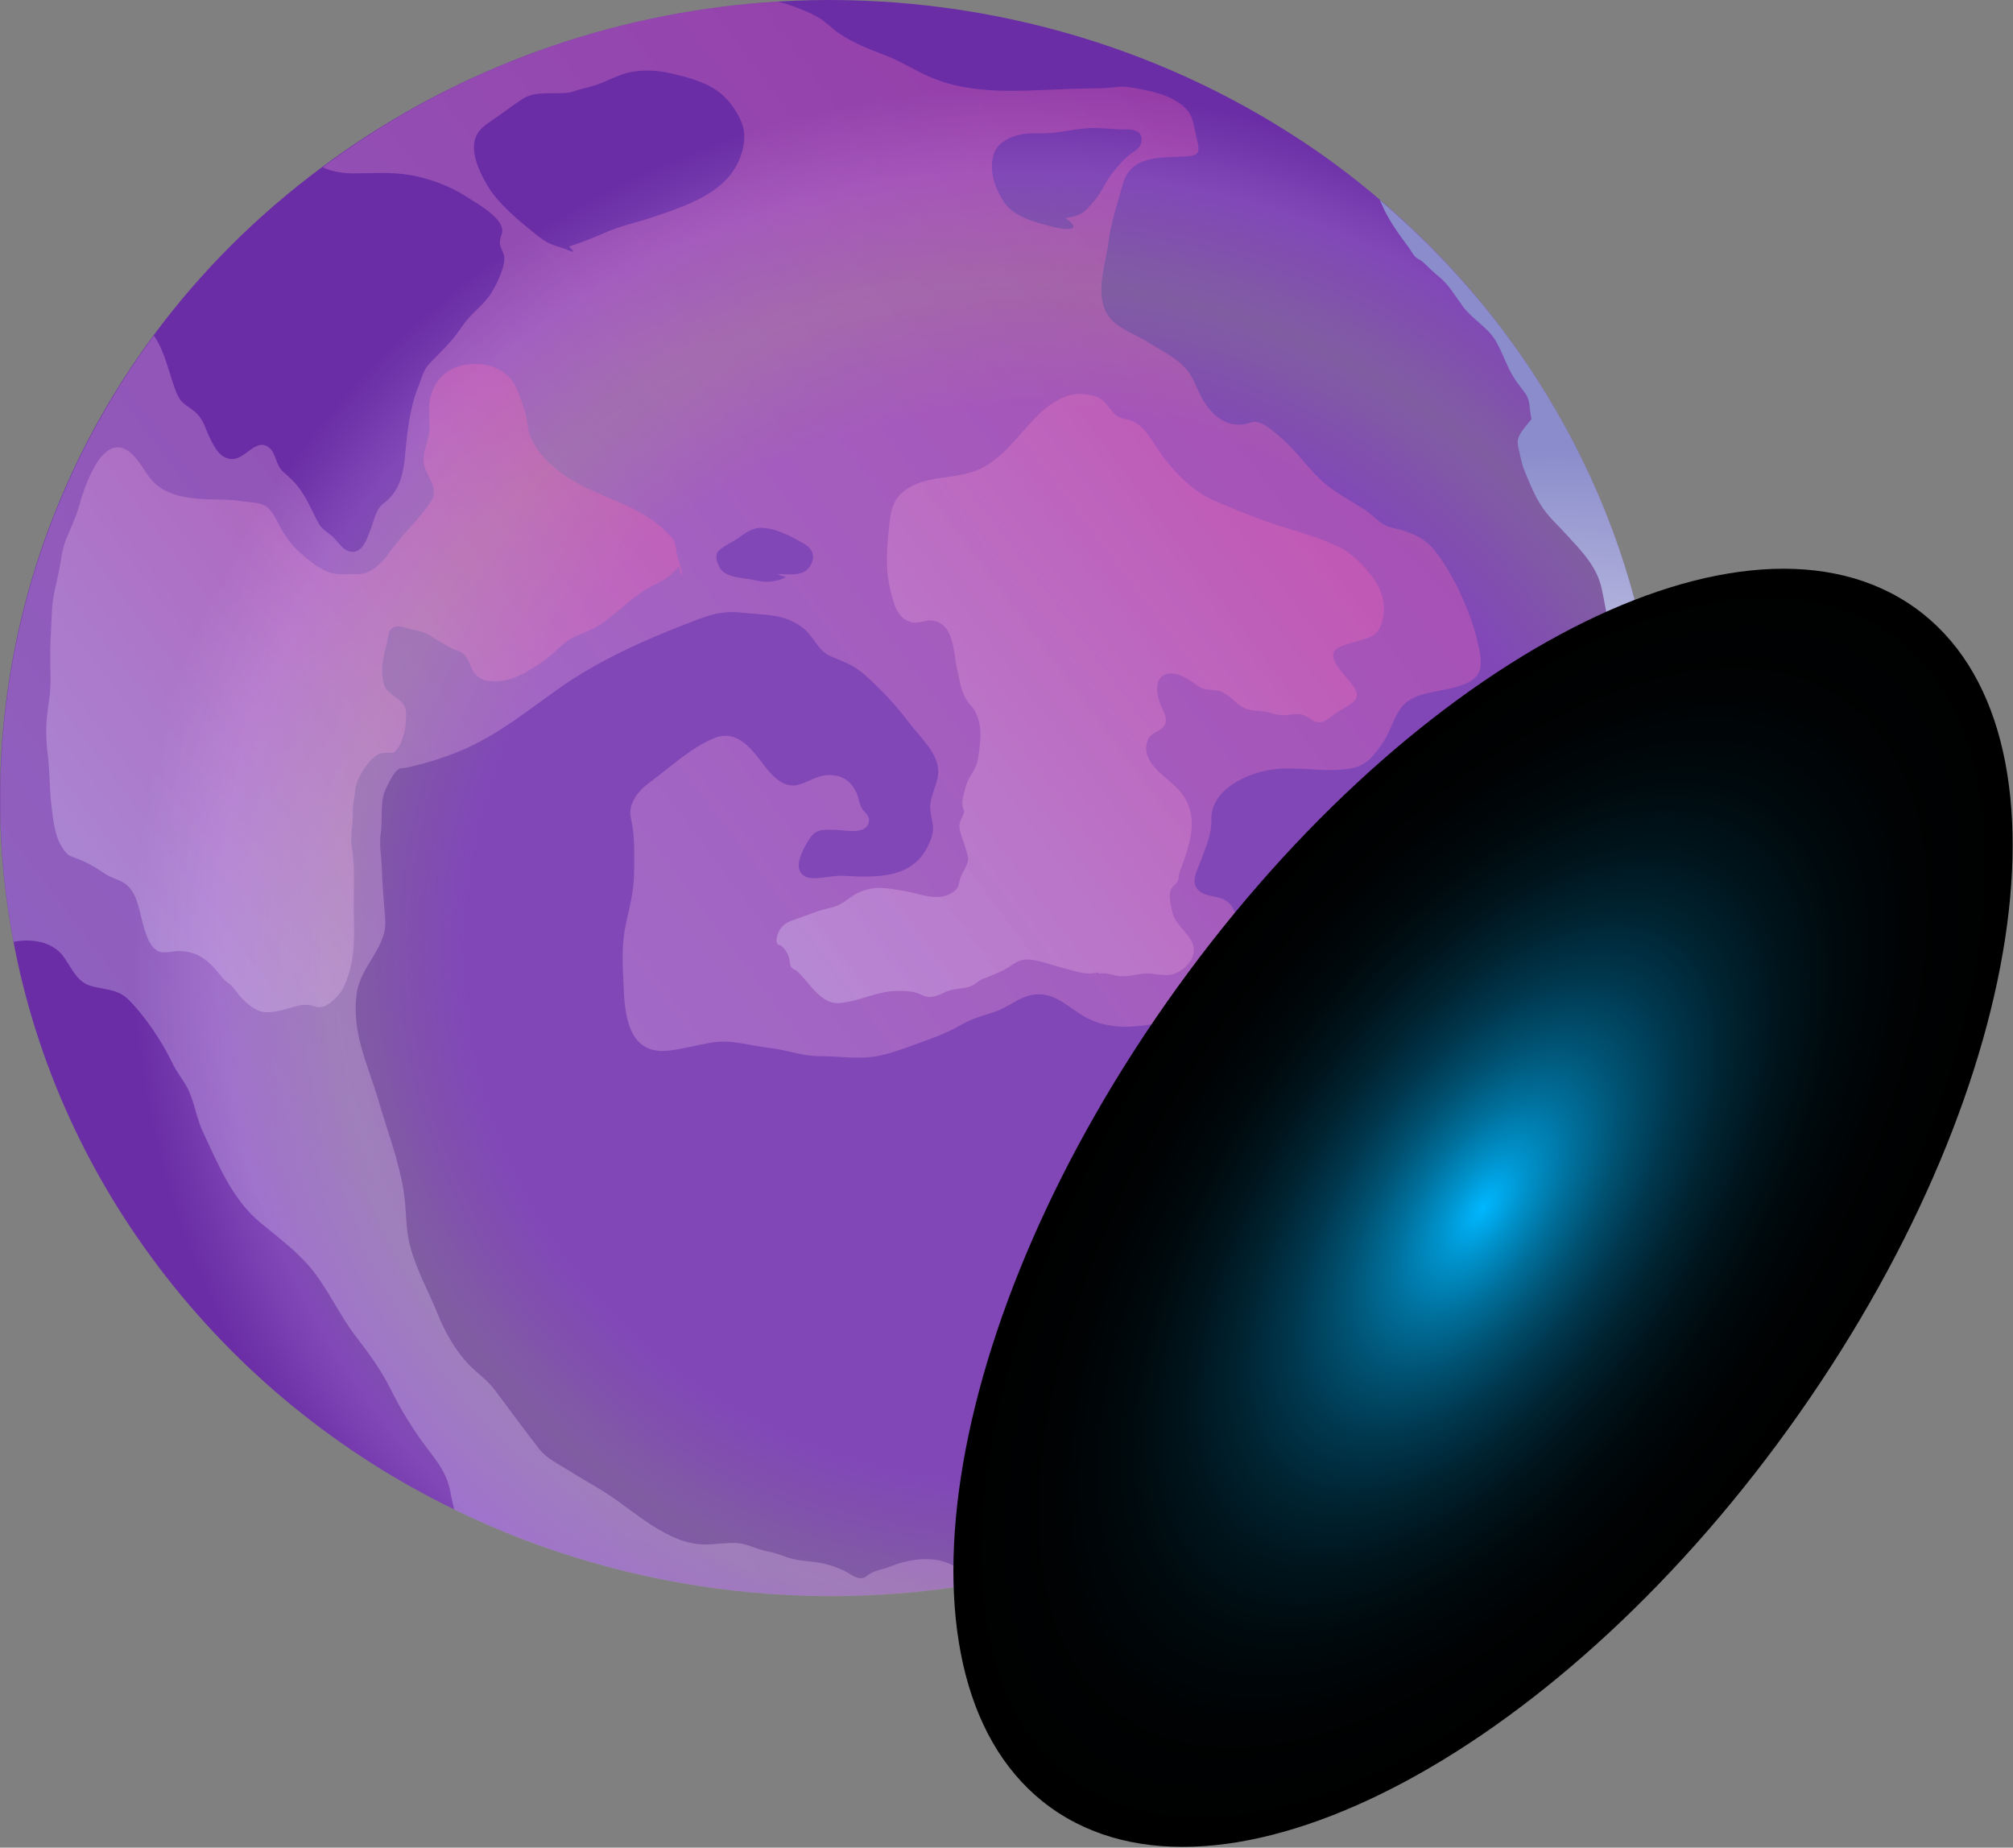 <svg width="1010" height="927" viewBox="0 0 1010 927" fill="none" xmlns="http://www.w3.org/2000/svg">
<rect x="0" y="0" width="1010" height="927" fill="#808080" stroke="none"/>
<path fill-rule="evenodd" clip-rule="evenodd" d="M171.997 76.324C168.604 78.696 165.211 81.118 161.921 83.588C128.608 108.247 100.282 136.809 77.097 168.188C11.706 256.543 -13.279 366.789 6.719 472.291C17.515 529.415 41.471 585.205 79.359 635.362C119.509 688.533 170.763 729.498 227.827 757.27C315.787 800.212 417.678 812.022 514.172 789.637C522.397 787.759 530.571 785.635 538.745 783.213C581.517 770.662 622.849 751.142 661.046 724.508C836.194 602.402 883.387 373.657 775.892 197.936C770.597 189.189 764.942 180.64 758.773 172.24C758.773 172.24 758.722 172.19 758.67 172.141C757.077 169.818 755.38 167.595 753.735 165.321C735.434 141.058 714.768 119.316 692.302 100.192C678.319 88.184 663.565 77.263 648.194 67.479C571.749 18.409 480.808 -4.618 390.38 0.768C314.142 5.363 238.365 30.071 171.997 76.324Z" fill="url(#paint0_radial_80_1826)"/>
<path opacity="0.3" fill-rule="evenodd" clip-rule="evenodd" d="M390.276 0.816C391.356 1.063 392.384 1.36 393.412 1.656C398.81 3.287 405.082 5.709 410.017 8.426C414.387 10.897 417.574 14.505 421.327 16.975C427.856 21.274 435.516 24.536 443.021 27.303C452.172 30.663 459.678 35.951 468.726 39.509C492.271 48.799 519.466 44.747 544.296 44.401C550.311 44.302 554.166 44.45 559.976 43.66C563.934 43.166 567.378 43.808 571.234 44.549C579.665 46.032 588.97 48.354 595.088 54.63C598.789 58.386 598.995 63.574 600.228 68.664C601.976 75.533 602.542 78.053 595.242 78.498C582.544 79.239 567.327 77.509 563.266 92.68C560.644 102.316 557.405 111.458 556.171 121.39C554.886 132.361 549.848 144.912 554.578 155.882C558.125 164.036 568.509 166.951 575.758 171.547C582.235 175.649 589.69 179.108 594.83 184.79C598.892 189.238 600.126 194.426 602.953 199.566C607.271 207.472 614.623 214.44 624.236 212.858C627.886 212.315 628.092 210.931 632.05 212.167C635.7 213.303 639.607 217.009 642.383 219.332C650.814 226.448 656.881 236.133 665.363 243.101C671.018 247.746 678.112 251.501 684.281 255.405C688.394 257.975 691.838 262.323 696.002 264.003C698.418 264.992 701.811 265.387 704.433 266.326C712.299 268.945 716.72 271.712 721.552 278.433C731.166 291.676 740.059 311.937 742.63 328.244C744.275 338.868 739.802 341.981 730.343 344.748C722.272 347.12 709.934 347.367 704.176 353.742C699.241 359.079 697.904 366.837 693.843 372.619C689.833 378.351 686.132 383.787 678.781 385.319C666.442 387.938 652.922 384.627 640.481 385.813C626.395 387.196 607.477 395.893 607.785 411.163C607.991 418.674 604.958 425.049 602.388 432.115C600.588 436.859 596.887 442.986 601.873 447.187C605.164 449.954 611.795 449.509 615.291 451.98C619.352 454.846 620.278 459.096 620.586 463.642C621.049 470.56 622.951 479.208 621.46 486.077C618.735 498.678 601.565 509.846 589.176 511.971C574.318 514.59 559.564 517.999 545.53 510.834C536.636 506.288 529.953 497.591 518.746 499.024C511.857 500.012 507.539 504.163 501.524 506.683C495.509 509.203 489.495 510.142 483.634 513.453C478.185 516.566 472.787 519.086 466.875 521.211C458.649 524.127 450.013 527.734 441.428 529.612C431.3 531.836 421.276 529.81 411.199 529.908C402.203 529.908 395.366 526.845 386.523 525.856C376.859 524.769 367.142 521.458 357.426 523.04C350.075 524.226 342.878 526.252 335.372 527.141C314.603 529.365 313.369 508.116 312.804 493.193C312.341 482.815 311.827 473.377 314.089 463.247C315.888 455.39 317.945 447.187 318.099 439.083C318.202 431.176 318.51 422.627 317.379 414.82C316.916 411.706 315.734 408.643 316.505 405.332C317.585 400.242 321.286 395.992 325.861 392.632C335.578 385.516 347.042 374.793 358.352 370.346C370.638 365.355 378.144 377.313 384.313 385.22C387.86 389.667 393.001 394.856 399.118 394.016C404.825 393.176 408.886 389.222 415.209 388.876C421.995 388.58 426.982 391.594 429.707 397.771C430.889 400.39 430.94 402.861 432.38 405.431C433.819 407.901 436.492 409.038 435.927 412.299C434.796 419.069 424.257 416.5 419.116 416.352C409.966 416.055 408.321 416.549 404.054 424.357C401.638 428.854 398.142 436.315 403.848 439.676C407.858 442.048 417.574 439.132 421.995 439.379C440.862 440.318 459.935 441.356 467.235 420.552C469.497 414.029 466.875 411.311 466.721 405.134C466.566 398.809 471.193 392.681 470.73 385.961C470.062 377.165 461.066 369.259 455.873 362.291C449.756 354.039 441.685 345.49 433.922 338.621C428.37 333.679 423.537 332.098 417.009 329.38C410.531 326.662 408.629 319.892 403.54 315.593C394.132 307.736 383.799 308.675 372.232 307.39C360.922 306.105 353.879 309.317 343.289 313.419C321.954 321.721 299.952 331.703 281.29 344.798C265.097 356.262 249.263 369.16 230.859 376.77C221.965 380.476 213.328 382.996 204.075 385.17C201.093 385.813 201.196 384.478 198.574 387.196C196.98 388.778 193.639 395.251 192.868 397.425C190.811 403.207 191.942 411.756 191.068 417.933C190.143 423.961 191.428 429.793 191.583 435.871C191.84 444.617 192.714 452.919 193.279 461.567C194.204 475.551 180.735 484.644 178.936 498.678C176.366 518.592 184.591 533.862 190.04 552.64C194.461 567.662 199.962 581.992 202.481 597.262C204.075 606.848 203.252 615.644 205.771 625.231C209.01 637.338 215.128 648.209 219.806 659.723C223.507 668.815 228.442 677.463 235.331 684.777C239.855 689.471 244.379 692.139 248.492 697.723C255.792 707.409 262.989 717.292 270.495 726.928C274.504 732.018 280.468 734.637 286.02 738.195C291.623 741.802 297.69 745.014 303.345 748.621C318.253 758.01 334.652 774.663 353.468 774.91C358.968 774.96 364.623 773.823 370.124 774.219C374.751 774.663 378.504 776.689 382.925 777.826C386.626 778.715 389.711 779.358 393.155 780.692C398.707 782.916 402.923 782.965 408.937 783.706C413.821 784.299 418.551 785.831 423.023 787.808C425.337 788.796 428.678 791.514 431.146 791.761C434.333 792.107 434.642 790.427 437.366 789.093C440.399 787.561 443.433 787.264 446.568 786.029C454.897 782.57 466.464 780.445 475.82 784.299C480.909 786.424 483.274 788.697 488.826 789.834C499.057 792.107 504.197 792.305 514.633 789.043C514.479 789.29 514.325 789.587 514.222 789.735C417.78 812.12 315.837 800.31 227.877 757.368C227.157 754.354 226.489 751.389 225.975 748.523C224.278 739.529 219.703 733.648 214.202 726.483C207.005 716.946 201.093 707.261 195.798 696.587C191.068 687.198 185.259 679.242 178.73 670.792C170.711 660.365 165.467 648.506 157.345 637.98C149.582 628.047 139.609 620.981 129.995 612.877C116.218 601.215 109.175 583.524 101.721 567.711C98.328 560.546 97.556 552.294 93.752 545.326C91.439 541.126 88.406 537.568 86.349 533.071C81.363 522.644 72.778 509.796 64.398 501.445C58.589 495.713 51.495 496.751 44.606 494.329C37.357 491.71 35.044 483.062 30.211 478.022C24.556 472.142 15.046 470.906 6.821 472.537C-13.177 367.035 11.807 256.789 77.199 168.384C83.933 177.427 86.504 196.255 90.873 201.147C93.547 204.112 97.454 205.495 100.024 208.955C102.492 212.216 103.263 215.428 104.959 219.035C107.478 224.372 110.82 230.944 117.349 230.253C123.826 229.511 129.224 218.986 135.547 225.064C138.632 228.128 138.323 233.218 141.973 236.578C145.109 239.395 147.577 241.519 150.096 244.929C154.363 250.711 156.368 256.146 159.709 262.274C161.354 265.387 163.822 266.672 166.495 268.846C168.552 270.576 171.482 274.974 173.692 276.011C181.764 279.816 184.283 269.785 186.287 264.646C187.264 261.928 188.19 258.419 189.578 255.85C191.223 252.885 192.971 252.49 195.181 250.167C201.042 244.336 202.533 236.38 203.252 228.424C204.28 216.861 205.566 204.606 209.935 193.833C211.889 188.941 212.403 185.433 216.104 181.776C218.88 179.009 221.554 176.241 224.227 173.375C227.517 169.916 229.779 166.754 232.504 162.85C236.102 157.76 241.243 154.103 245.047 149.112C248.286 144.863 253.478 134.387 253.016 128.951C252.759 126.381 250.754 124.355 250.805 121.539C250.805 118.771 252.604 117.141 251.833 114.324C250.188 107.9 238.673 101.723 233.532 98.363C225.718 93.322 215.128 89.418 205.874 87.837C195.747 86.157 187.161 86.948 177.188 86.997C173.641 87.046 166.444 86.305 161.92 83.884C165.21 81.413 168.552 78.992 171.996 76.62C238.364 30.07 314.14 5.363 390.276 0.816ZM360.048 276.95C358.352 279.322 360.459 284.61 362.31 286.389C366.063 290.095 373.517 289.848 378.555 291.083C383.953 292.417 389.299 292.22 394.286 289.551L389.814 288.019C396.445 287.97 404.362 289.897 407.395 282.188C409.092 277.84 406.778 274.677 403.026 272.552C396.805 269.143 389.865 265.14 382.514 264.844C377.476 264.596 373.774 267.512 369.867 270.329C367.297 272.058 362.002 274.43 360.048 276.95ZM499.416 75.434C497.154 79.832 497.36 85.564 498.542 90.16C499.416 93.619 502.09 99.252 504.352 102.217C509.595 109.234 520.185 111.705 528.205 113.78C532.832 115.065 544.707 116.548 534.683 109.481C538.178 108.641 541.366 108.345 543.988 106.17C545.787 104.737 547.535 102.464 549.026 100.735C552.676 96.683 554.372 91.692 557.611 87.491C560.078 84.329 563.214 80.425 566.402 77.855C569.332 75.483 572.622 74.495 572.776 70.344C572.879 67.676 571.799 66.391 569.435 65.501C567.019 64.513 562.906 65.106 560.181 64.859C557.097 64.562 554.064 64.365 550.979 64.266C542.034 63.772 533.192 66.687 524.247 66.885C519.26 66.934 515.302 66.539 510.315 67.923C505.945 69.158 501.627 71.431 499.416 75.434ZM238.981 68.17C235.537 75.681 240.266 85.515 244.019 92.186C249.52 102.019 260.418 110.815 269.312 117.931C273.065 120.995 276.252 122.774 280.93 124.009C285.763 125.393 290.338 128.556 285.506 123.663C292.189 121.588 297.638 119.265 303.91 116.597C311.467 113.237 319.898 111.557 327.764 108.888C340.821 104.441 356.604 99.302 365.754 88.578C371.666 81.611 375.471 70.542 372.283 61.943C370.021 55.915 365.395 49.392 359.997 45.636C353.262 40.843 344.831 38.767 336.863 36.84C329.049 34.962 320.155 34.715 312.444 37.236C306.892 39.113 301.802 42.078 296.096 43.511C293.217 44.253 290.544 44.895 287.716 45.834C284.169 47.119 280.571 46.625 276.869 46.773C271.317 46.971 266.947 46.625 262.269 49.59C257.899 52.406 253.787 55.569 249.52 58.583C245.51 61.449 241.089 63.623 238.981 68.17Z" fill="url(#paint1_linear_80_1826)"/>
<path opacity="0.3" fill-rule="evenodd" clip-rule="evenodd" d="M633.492 491.116C631.487 494.526 626.346 501.987 627.22 506.484C628.197 511.574 636.011 513.106 639.918 514.984C643.105 516.516 646.755 517.356 649.686 519.431C652.102 521.161 653.952 523.483 656.626 524.867C658.579 525.855 662.229 527.634 664.388 527.832C666.959 528.079 669.067 526.942 671.534 526.3C677.6 524.719 683.255 520.963 689.013 518.492C692.663 516.96 694.617 514.638 697.033 511.722C700.22 507.818 703.767 504.112 706.8 500.11C711.17 494.328 716.157 488.398 719.036 481.776C721.657 475.649 721.503 470.51 720.012 464.036C719.395 461.368 718.007 459.045 717.391 456.377C716.671 453.165 716.26 449.755 714.769 446.741C713.946 445.061 712.918 443.183 711.581 441.898C709.679 440.07 708.137 440.07 705.978 439.081C702.842 437.648 701.711 436.71 698.112 436.611C695.439 436.561 692.715 436.858 690.196 437.747C685.055 439.477 679.4 440.366 674.413 442.442C667.781 445.258 663.052 448.421 658.991 454.4C655.443 459.638 651.176 464.185 646.755 468.78C643.105 472.585 637.862 477.922 635.96 483.012C634.52 486.669 634.417 490.227 633.492 491.116Z" fill="url(#paint2_linear_80_1826)"/>
<path opacity="0.3" fill-rule="evenodd" clip-rule="evenodd" d="M629.787 536.331C629.479 538.95 628.502 541.223 626.806 543.2C623.361 541.619 618.323 545.325 614.879 542.409C615.701 539.099 614.673 532.773 619.866 532.428C620.637 532.378 621.819 533.366 622.642 533.465C623.773 533.614 625.006 533.02 625.983 533.515C628.091 534.552 630.456 539.346 631.844 541.224L629.787 536.331Z" fill="url(#paint3_linear_80_1826)"/>
<path opacity="0.3" fill-rule="evenodd" clip-rule="evenodd" d="M552.063 487.804C547.95 488.397 546.048 488.743 542.295 487.952C539.365 487.359 536.126 486.321 533.145 485.58C527.901 484.295 521.526 481.726 516.077 481.429C510.679 481.133 508.417 484.098 504.253 486.371C501.734 487.754 498.855 488.743 496.233 489.978C494.743 490.67 493.303 490.868 491.812 491.757C490.167 492.795 488.882 494.129 486.98 494.821C483.227 496.254 479.114 495.76 475.362 497.292C472.483 498.478 469.707 500.207 466.365 500.158C463.795 500.158 461.944 498.675 459.579 498.033C456.597 497.193 453.667 497.143 450.531 497.143C440.044 497.143 431.15 502.53 420.971 503.271C411.718 503.963 405.754 492.498 400.048 487.359C399.123 486.519 397.632 486.222 396.912 485.086C396.141 483.9 396.295 482.072 395.935 480.787C395.216 478.168 394.085 476.438 392.131 474.659C391 473.622 390.64 474.956 389.715 472.88C389.201 471.645 390.075 468.976 390.589 467.79C392.183 464.035 395.062 462.602 398.814 461.317C402.67 459.983 406.526 458.5 410.381 457.166C413.928 455.931 417.733 455.535 421.177 453.855C424.519 452.225 427.089 449.556 430.482 447.975C438.656 444.071 445.185 445.603 454.078 447.085C462.098 448.469 471.403 452.916 478.652 447.234C481.582 444.961 480.759 443.626 481.788 440.661C482.919 437.499 485.592 434.386 485.746 430.828C485.797 429.493 484.564 425.936 484.101 424.404C483.227 421.538 481.89 418.573 481.428 415.558C480.914 412.149 482.867 410.814 483.587 407.8C484.05 405.922 483.278 406.416 483.021 404.637C482.713 402.315 482.867 401.821 483.381 399.35C484.204 395.644 484.975 392.382 487.031 389.121C488.779 386.304 490.116 384.031 490.681 380.72C491.35 376.915 491.812 372.666 491.915 368.861C492.018 364.957 491.093 360.46 489.293 356.902C488.368 355.074 486.826 353.74 485.592 352.059C482.096 347.316 481.479 341.04 480.194 335.505C478.292 327.302 478.909 312.428 467.239 311.341C463.743 310.995 460.71 313.12 457.163 312.132C449.657 310.106 448.269 302.001 446.676 295.726C444.054 285.151 444.979 274.329 446.162 263.606C446.933 256.737 447.755 250.906 453.616 246.36C465.028 237.564 480.04 241.22 492.532 234.895C504.562 228.768 512.684 215.92 522.195 206.926C527.027 202.38 534.584 197.735 541.524 197.636C543.838 197.587 547.231 198.13 549.544 198.871C554.942 200.65 555.507 204.109 559.003 207.519C561.419 209.842 563.424 209.99 566.406 210.682C574.426 212.609 579.052 223.381 583.525 229.163C590.105 237.613 598.279 246.31 608.407 250.758C620.282 255.996 632.26 260.888 644.701 264.693C653.749 267.46 663.465 270.425 671.948 274.526C678.014 277.442 682.898 282.532 687.062 287.572C692.974 294.639 695.904 302.594 693.539 311.638C691.277 320.186 686.239 319.939 678.476 322.41C675.957 323.201 670.508 324.387 669.274 327.105C667.424 331.157 672.77 336.444 675.032 339.409C677.037 342.028 682.486 346.871 680.276 350.626C678.682 353.394 672.41 356.26 669.737 358.138C667.115 359.966 664.699 362.684 661.409 362.387C658.838 362.14 657.245 360.213 655.086 359.225C651.281 357.446 647.94 358.681 643.981 358.829C641 358.928 638.275 357.742 635.396 357.149C631.849 356.457 627.582 356.803 624.343 355.222C618.791 352.554 616.786 347.414 610 346.327C607.738 345.981 605.117 346.13 602.957 345.24C601.21 344.548 599.821 343.115 598.228 342.077C594.475 339.607 588.46 336.197 583.833 338.767C579.104 341.435 580.492 348.946 582.034 352.899C583.422 356.457 586.661 361.053 583.833 364.512C581.417 367.428 577.305 367.526 575.865 371.381C571.341 383.586 587.381 390.258 593.293 398.559C602.186 411.062 596.429 425.046 591.802 437.795C591.339 439.031 591.493 440.414 591.082 441.6C590.311 443.676 589.026 443.873 587.895 445.603C586.404 447.925 586.867 450.989 587.381 453.559C588.049 457.067 588.306 459.489 590.414 462.454C592.676 465.666 595.863 468.68 597.765 472.09C601.569 478.909 595.914 486.222 588.871 488.644C584.347 490.225 578.23 487.853 573.449 488.496C569.645 488.99 565.995 489.978 562.088 489.78C559.98 489.682 557.615 488.792 555.456 488.446C552.371 488.051 549.287 489.138 552.063 487.804Z" fill="url(#paint4_linear_80_1826)"/>
<path opacity="0.3" fill-rule="evenodd" clip-rule="evenodd" d="M340.875 284.163C337.739 287.227 335.888 289.45 332.289 291.378C329.308 293.008 326.275 294.244 323.396 296.122C315.839 301.063 309.31 307.635 301.907 312.873C297.537 315.937 293.013 317.271 288.284 319.495C282.063 322.411 278.259 327.896 272.707 331.651C265.098 336.84 257.13 342.127 247.363 341.831C243.558 341.732 240.731 340.892 238.212 337.878C235.899 335.16 235.744 331.75 233.379 328.983C231.375 326.66 228.598 326.314 225.874 324.881C222.429 323.053 219.139 320.978 215.849 318.952C212.713 316.975 210.503 316.53 206.904 315.888C203.82 315.344 200.992 313.368 197.753 314.652C194.36 315.987 194.926 320.137 194.052 323.201C192.356 329.378 190.968 334.913 192.201 341.337C192.972 345.389 194.052 346.723 197.394 349.046C200.478 351.22 203.511 353.147 203.717 357.298C204.025 362.684 203.048 368.713 200.735 373.605C200.427 374.247 198.884 376.471 198.473 376.817C196.417 378.547 197.805 377.41 195.543 377.608C193.024 377.805 191.07 377.459 188.757 379.041C185.467 381.314 182.022 386.206 180.326 389.665C179.144 392.136 178.167 394.903 178.064 397.67C177.91 400.882 176.882 403.65 177.036 406.911C177.344 413.286 175.494 418.969 176.573 425.491C177.807 433.101 177.653 440.81 177.498 448.519C177.139 464.727 179.709 479.947 172.409 495.266C170.61 498.972 165.366 504.902 160.739 505.347C158.889 505.544 156.318 504.309 154.365 504.161C150.663 503.914 148.041 505.05 144.494 505.989C140.69 506.978 134.984 508.608 131.025 507.521C127.17 506.483 122.646 502.53 120.127 499.516C118.636 497.687 117.556 495.908 115.86 494.278C114.575 492.993 113.289 492.499 112.004 491.016C107.634 485.828 104.344 481.133 97.456 478.465C95.091 477.575 92.726 477.279 90.207 477.18C87.277 477.081 83.678 478.218 80.799 477.674C74.99 476.587 72.779 467.346 71.597 463.047C69.849 456.771 68.975 448.914 63.783 444.17C60.647 441.304 56.123 440.761 52.576 438.339C47.692 434.979 43.682 432.706 38.13 430.581C35.765 429.692 34.429 429.395 32.784 427.369C27.694 421.34 26.82 412.544 25.895 405.132C24.764 396.237 25.073 387.293 23.942 378.497C22.708 368.762 23.067 361.301 24.61 351.615C25.946 342.918 25.021 334.419 25.227 325.721C25.381 319.1 25.844 312.528 26.101 305.906C26.409 299.136 28.414 292.564 29.699 285.942C30.727 280.704 31.139 275.663 33.144 270.623C35.354 265.089 38.182 259.455 39.724 253.723C41.42 247.546 43.322 242.259 46.201 236.477C48.823 231.19 54.581 221.603 62.549 225.26C68.204 227.879 71.751 235.291 75.35 239.936C81.159 247.348 90.464 249.523 99.615 250.264C107.018 250.857 114.369 250.264 121.72 251.499C125.37 252.092 130.614 251.944 133.647 254.168C135.909 255.848 138.017 259.258 139.199 261.679C142.027 267.609 145.677 272.995 150.715 277.442C155.136 281.396 161.562 286.782 167.628 287.77C171.535 288.413 175.853 287.869 179.863 288.017C185.724 288.215 191.79 282.433 194.926 277.887C201.403 268.35 210.554 260.691 216.62 250.906C220.476 244.68 213.433 238.701 212.662 232.227C212.045 227.137 214.153 223.135 215.078 218.342C215.901 214.191 215.232 209.397 215.284 205.148C215.489 191.015 225.514 181.478 240.988 182.713C249.83 183.405 257.027 188.544 259.906 196.45C261.191 199.959 262.682 203.467 263.556 207.124C264.687 211.917 264.739 216.661 267.103 221.158C276.203 238.404 294.915 245.273 312.034 252.586C319.951 255.996 328.125 260.74 334.191 266.719C337.533 270.03 338.715 270.722 339.229 275.664C339.589 279.123 340.72 281.297 341.594 284.657C342.725 288.166 341.543 291.674 340.875 284.163Z" fill="url(#paint5_linear_80_1826)"/>
<g style="mix-blend-mode:darken">
<path fill-rule="evenodd" clip-rule="evenodd" d="M692.2 100.238C692.457 100.732 692.714 101.276 693.022 101.918C696.312 109.874 701.35 116.891 706.697 124.007C707.879 125.588 709.062 128.109 710.604 129.295C711.786 130.283 712.866 130.332 713.997 131.518C716.567 133.989 719.189 136.559 721.862 138.733C726.695 142.489 730.345 148.814 734.098 153.904C738.673 160.08 746.436 164.231 750.291 170.754C754.507 177.821 756.512 185.925 761.653 192.497L765.148 197.142C768.079 201.194 767.05 204.604 768.438 210.237C766.228 213.202 761.755 217.6 761.498 221.306C761.447 222.591 761.704 224.222 762.012 225.457C762.938 228.966 763.4 232.573 764.84 235.983C767.462 242.407 770.083 249.127 774.093 254.909C777.486 259.752 781.599 263.458 785.557 267.806C793.371 276.306 801.237 284.064 803.705 295.627C805.041 301.952 806.121 308.475 807.56 314.899C808.434 318.556 809.668 322.658 809.771 326.364C809.874 329.23 809.154 332.145 809.051 334.962C808.948 338.372 811.056 341.386 811.981 344.697C813.01 348.699 812.341 352.06 811.107 355.964C809.411 361.202 804.681 363.87 802.522 368.515C801.288 371.381 801.957 374.198 802.265 377.015C803.705 390.307 795.685 400.487 793.114 413.088C791.212 422.279 794.914 431.619 793.731 441.008C792.6 450.446 789.824 459.637 787.511 468.878C785.866 475.104 786.688 478.613 788.076 484.493C789.362 490.176 789.979 497.49 788.591 503.222C787.1 509.448 785.506 515.378 784.683 521.703C784.015 526.694 785.146 531.636 784.272 536.577C783.347 541.123 780.776 545.027 778.977 549.277C775.122 558.666 769.004 566.572 764.84 575.714C761.447 583.275 760.624 593.158 753.633 598.594C751.165 600.57 749.366 601.114 746.59 602.25C742.58 603.832 739.495 607.192 735.845 609.515C733.738 610.849 731.579 611.244 729.317 611.985C726.386 613.023 723.713 614.901 720.577 615.494C715.488 616.383 710.244 614.703 705.206 614.901C699.345 615.148 694.976 618.36 691.686 622.758C688.241 627.304 684.9 632.147 681.815 636.891C676.983 644.155 675.441 654.087 669.374 660.66C667.061 663.13 663.822 663.97 660.892 665.255C657.345 666.787 653.489 668.813 650.199 670.74C646.6 672.766 643.773 675.484 641.254 678.548C639.506 680.772 638.735 683.045 637.707 685.763C637.193 686.949 637.398 688.382 637.038 689.568C636.216 691.693 634.468 693.175 633.286 695.201C632.103 697.178 629.122 701.674 629.584 704.096C630.51 709.235 639.352 705.134 638.786 709.186C638.478 712.101 633.337 713.732 631.384 715.461C628.813 717.685 626.14 721.194 624.495 724.159C620.999 730.187 621.153 733.152 614.316 735.771C608.764 737.896 603.469 738.884 597.557 739.428C590.36 740.021 586.195 744.518 579.975 746.939C576.634 748.273 574.114 750.892 571.133 752.77C568.203 754.648 565.067 754.994 561.931 756.328C559.72 757.316 556.173 759.194 554.888 761.22C553.911 762.703 554.476 764.926 554.168 766.557C553.448 769.818 551.186 771.449 549.079 773.969C545.994 777.774 542.91 780.393 538.797 783.21C581.569 770.659 622.901 751.139 661.098 724.504C836.246 602.399 883.439 373.654 775.944 197.933C770.649 189.186 764.994 180.637 758.825 172.237C758.825 172.237 758.774 172.187 758.722 172.138C757.129 169.815 755.432 167.592 753.787 165.319C735.331 141.055 714.717 119.362 692.2 100.238Z" fill="url(#paint6_radial_80_1826)"/>
</g>
<g style="mix-blend-mode:plus-lighter">
<path fill-rule="evenodd" clip-rule="evenodd" d="M585.287 502.998C467.613 670.665 443.348 852.663 531.051 909.54C618.754 966.417 785.266 876.629 902.888 708.962C1020.56 541.295 1044.83 359.298 957.124 302.421C869.421 245.544 702.961 335.381 585.287 502.998Z" fill="url(#paint7_radial_80_1826)"/>
</g>
<defs>
<radialGradient id="paint0_radial_80_1826" cx="0" cy="0" r="1" gradientTransform="matrix(-263.341 -349.021 -363.097 253.132 513.135 474.728)" gradientUnits="userSpaceOnUse">
<stop stop-color="#8147B7"/>
<stop offset="0.28" stop-color="#8147B7"/>
<stop offset="0.467" stop-color="#8147B7"/>
<stop offset="0.627" stop-color="#8147B7"/>
<stop offset="0.772" stop-color="#8147B7" stop-opacity="0.612"/>
<stop offset="0.905" stop-color="#8147B7"/>
<stop offset="1" stop-color="#6A2DA5"/>
</radialGradient>
<linearGradient id="paint1_linear_80_1826" x1="103.218" y1="600.195" x2="678.97" y2="165.783" gradientUnits="userSpaceOnUse">
<stop stop-color="#E7DCFF"/>
<stop offset="1" stop-color="#FF62B0"/>
</linearGradient>
<linearGradient id="paint2_linear_80_1826" x1="632.448" y1="514.339" x2="717.788" y2="449.949" gradientUnits="userSpaceOnUse">
<stop stop-color="#E7DCFF"/>
<stop offset="1" stop-color="#FF62B0"/>
</linearGradient>
<linearGradient id="paint3_linear_80_1826" x1="615.706" y1="543.491" x2="628.12" y2="534.124" gradientUnits="userSpaceOnUse">
<stop stop-color="#E7DCFF"/>
<stop offset="1" stop-color="#A989D7"/>
</linearGradient>
<linearGradient id="paint4_linear_80_1826" x1="381.913" y1="465.162" x2="661.915" y2="253.897" gradientUnits="userSpaceOnUse">
<stop stop-color="#E7DCFF"/>
<stop offset="1" stop-color="#FF62B0"/>
</linearGradient>
<linearGradient id="paint5_linear_80_1826" x1="28.453" y1="421.541" x2="298.279" y2="217.954" gradientUnits="userSpaceOnUse">
<stop stop-color="#E7DCFF"/>
<stop offset="1" stop-color="#FF62B0"/>
</linearGradient>
<radialGradient id="paint6_radial_80_1826" cx="0" cy="0" r="1" gradientTransform="matrix(-156.742 -207.74 -216.118 150.666 780.007 478.891)" gradientUnits="userSpaceOnUse">
<stop stop-color="white"/>
<stop offset="1" stop-color="#8A8CCB"/>
</radialGradient>
<radialGradient id="paint7_radial_80_1826" cx="0" cy="0" r="1" gradientTransform="matrix(-158.796 -102.988 -213.068 303.555 744.082 605.994)" gradientUnits="userSpaceOnUse">
<stop stop-color="#00B7FF"/>
<stop offset="0.082" stop-color="#0092CB"/>
<stop offset="0.169" stop-color="#00709C"/>
<stop offset="0.26" stop-color="#005272"/>
<stop offset="0.356" stop-color="#00384F"/>
<stop offset="0.457" stop-color="#002432"/>
<stop offset="0.564" stop-color="#00141C"/>
<stop offset="0.68" stop-color="#00090C"/>
<stop offset="0.813" stop-color="#000203"/>
<stop offset="1"/>
</radialGradient>
</defs>
</svg>
